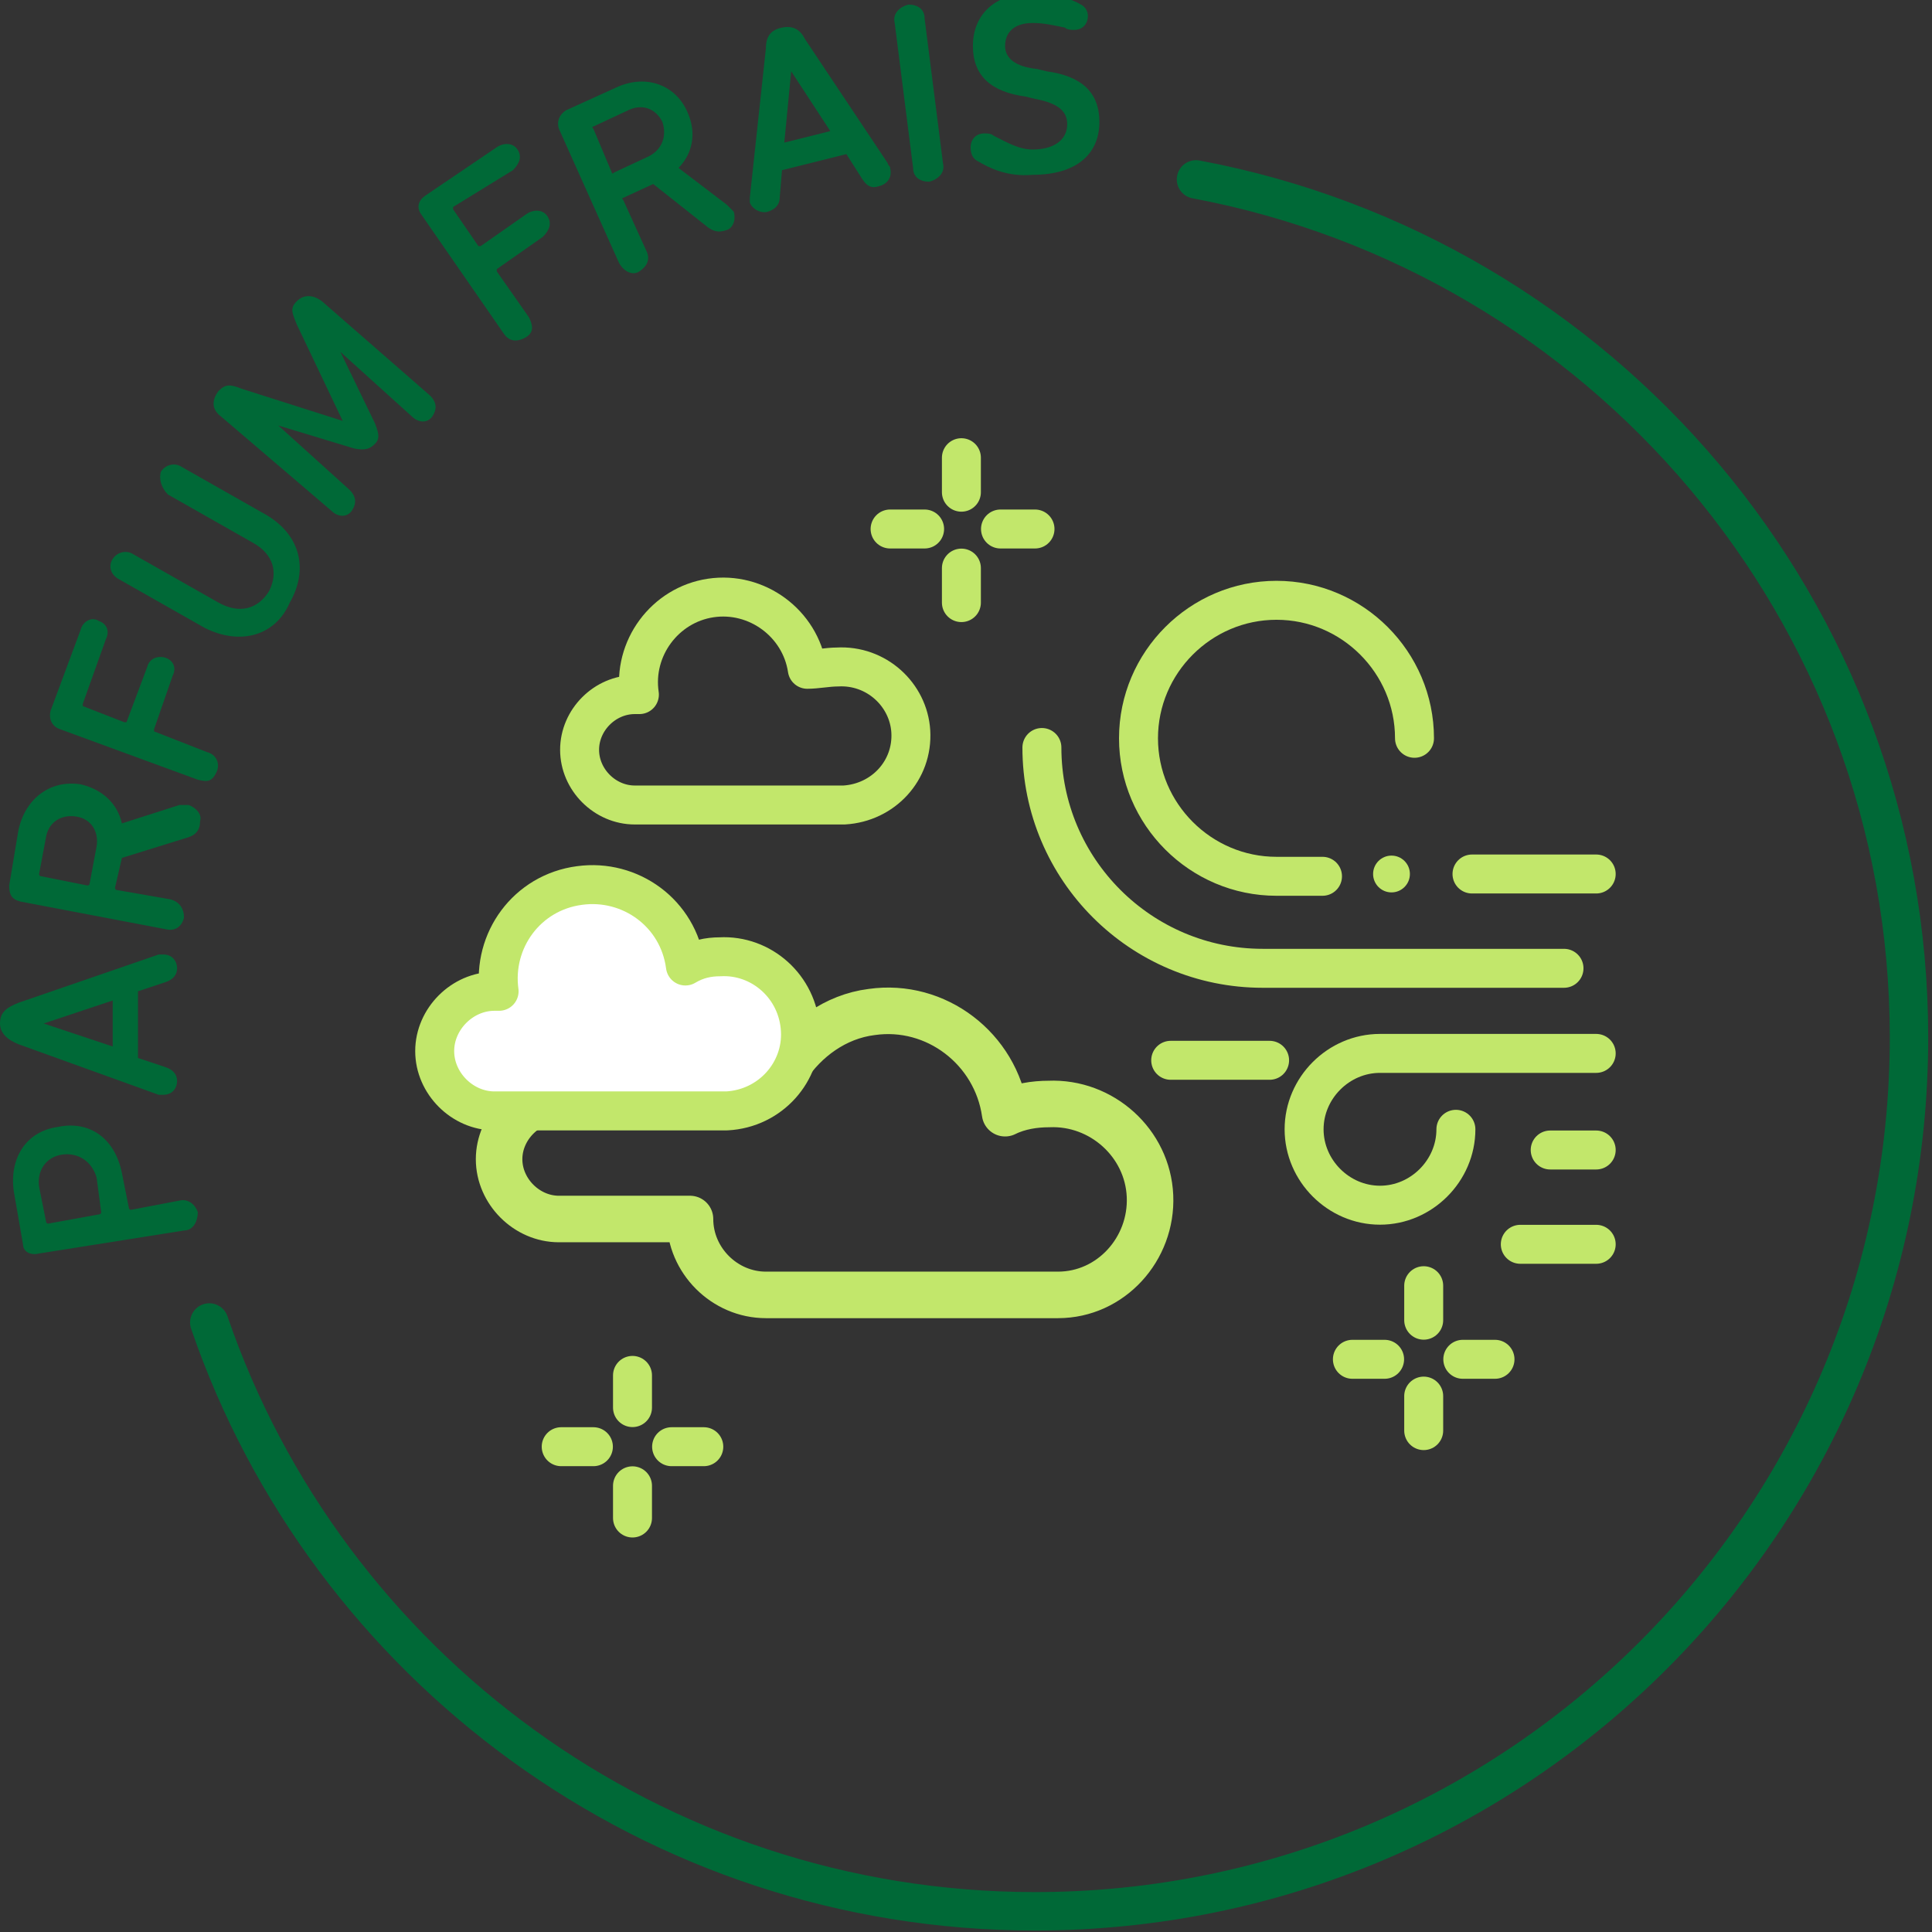 <svg xmlns="http://www.w3.org/2000/svg" xmlns:xlink="http://www.w3.org/1999/xlink" id="Capa_1" x="0px" y="0px" width="84px" height="84px" viewBox="0 0 84 84" xml:space="preserve"><rect x="0" y="0" width="84" height="84" fill="#333333" stroke="none"/><g>	<g>		<path fill="#006937" d="M8,53.5l-6.3,1C1.3,54.6,1,54.4,1,54.1l-0.4-2.3c-0.2-1.4,0.5-2.6,1.9-2.8C3.9,48.7,5,49.5,5.3,51l0.3,1.5   c0,0,0,0.1,0.1,0.1l2.1-0.4c0.4-0.1,0.7,0.2,0.8,0.5C8.6,53.1,8.4,53.5,8,53.5z M2.7,50.2c-0.7,0.1-1.1,0.7-1,1.4L2,53.1   c0,0,0,0.1,0.1,0.1l2.2-0.4c0,0,0.1,0,0.1-0.1l-0.2-1.5C4,50.5,3.4,50.1,2.7,50.2z"></path>		<path fill="#006937" d="M6.9,47.6l-6.1-2.2C0.3,45.2,0,44.9,0,44.5c0-0.5,0.3-0.7,0.8-0.9l6.1-2.1c0.1,0,0.2,0,0.2,0   c0.4,0,0.6,0.3,0.6,0.6c0,0.3-0.2,0.5-0.5,0.6l-1.2,0.4l0,2.9l1.2,0.4c0.3,0.1,0.5,0.3,0.5,0.6c0,0.3-0.2,0.6-0.6,0.6   C7,47.6,6.9,47.6,6.9,47.6z M4.9,43.5l-3,1v0l3,1L4.9,43.5z"></path>		<path fill="#006937" d="M8.2,36.4l-2.9,0.9L5,38.6c0,0,0,0.1,0.1,0.1l2.3,0.4c0.4,0.1,0.6,0.4,0.6,0.8c-0.1,0.4-0.4,0.6-0.8,0.5   l-6.3-1.2c-0.4-0.1-0.5-0.3-0.5-0.7l0.4-2.4c0.3-1.4,1.4-2.2,2.7-2c0.9,0.2,1.6,0.8,1.8,1.7l2.5-0.8c0.1,0,0.3,0,0.4,0   c0.3,0.1,0.6,0.4,0.5,0.7C8.7,36.1,8.5,36.3,8.2,36.4z M3.3,35.5c-0.7-0.1-1.2,0.3-1.3,0.9L1.7,38c0,0,0,0.1,0.1,0.1l2,0.4   c0,0,0.1,0,0.1-0.1l0.3-1.6C4.3,36.2,4,35.6,3.3,35.5z"></path>		<path fill="#006937" d="M2.6,31.7c-0.3-0.1-0.5-0.4-0.4-0.8l1.3-3.5C3.6,27,4,26.8,4.3,27c0.3,0.1,0.5,0.4,0.3,0.8l-1,2.8   c0,0,0,0.1,0,0.1l1.8,0.7c0,0,0.1,0,0.1,0L6.4,29c0.1-0.4,0.5-0.5,0.8-0.4c0.3,0.1,0.5,0.4,0.3,0.8l-0.8,2.3c0,0,0,0.1,0,0.1   L9,32.7c0.4,0.1,0.6,0.5,0.4,0.9S9,34,8.6,33.9L2.6,31.7z"></path>		<path fill="#006937" d="M8.9,27.3l-3.7-2.1c-0.4-0.2-0.5-0.6-0.3-0.9c0.2-0.3,0.6-0.4,0.9-0.2l3.7,2.1c0.9,0.5,1.7,0.3,2.2-0.5   c0.4-0.8,0.2-1.6-0.7-2.1l-3.7-2.1C7,21.2,6.9,20.8,7,20.5c0.2-0.3,0.6-0.4,0.9-0.2l3.7,2.1c1.5,0.9,1.8,2.4,1,3.8   C12,27.6,10.5,28.1,8.9,27.3z"></path>		<path fill="#006937" d="M9.6,18.1c-0.4-0.3-0.4-0.7-0.1-1.1c0.3-0.3,0.5-0.3,1-0.1l4.4,1.4l0,0l-2-4.2c-0.2-0.5-0.3-0.7,0-1   c0.3-0.3,0.7-0.3,1.1,0l4.7,4.1c0.3,0.3,0.3,0.6,0.1,0.9c-0.2,0.3-0.6,0.3-0.9,0l-3.1-2.8l0,0l1.5,3.1c0.2,0.5,0.2,0.7,0,0.9   c-0.2,0.2-0.4,0.3-0.9,0.2l-3.3-1l0,0l3.1,2.8c0.3,0.3,0.3,0.6,0.1,0.9c-0.2,0.3-0.6,0.3-0.9,0L9.6,18.1z"></path>		<path fill="#006937" d="M18.3,9.3c-0.2-0.3-0.1-0.6,0.2-0.8l3.1-2.1c0.3-0.2,0.7-0.2,0.9,0.1c0.2,0.3,0.1,0.6-0.2,0.9L19.7,9   c0,0,0,0.1,0,0.1l1.1,1.6c0,0,0.1,0,0.1,0l2-1.4c0.3-0.2,0.7-0.2,0.9,0.1c0.2,0.3,0.1,0.6-0.2,0.9l-2,1.4c0,0,0,0.1,0,0.1l1.4,2   c0.2,0.4,0.2,0.7-0.2,0.9s-0.7,0.1-0.9-0.2L18.3,9.3z"></path>		<path fill="#006937" d="M30.8,9.9l-2.4-1.9l-1.3,0.6c0,0-0.1,0,0,0.1l1,2.2c0.2,0.4,0,0.7-0.3,0.9c-0.3,0.2-0.7,0-0.9-0.4   l-2.6-5.8c-0.1-0.3,0-0.6,0.3-0.8l2.2-1c1.3-0.6,2.6-0.1,3.1,1.1c0.4,0.9,0.2,1.8-0.4,2.4l2.1,1.6c0.1,0.1,0.2,0.2,0.3,0.3   c0.1,0.3,0,0.7-0.3,0.8C31.3,10.1,31.1,10.1,30.8,9.9z M28.8,5.3c-0.3-0.6-0.9-0.8-1.5-0.5l-1.5,0.7c0,0-0.1,0,0,0.1l0.8,1.9   c0,0,0,0.1,0.1,0l1.5-0.7C28.8,6.5,29,5.9,28.8,5.3z"></path>		<path fill="#006937" d="M32.6,8.6l0.7-6.5c0-0.5,0.2-0.8,0.7-0.9s0.8,0.1,1,0.5l3.6,5.4c0,0.1,0.1,0.1,0.1,0.2   c0.1,0.4-0.1,0.7-0.5,0.8c-0.3,0.1-0.5,0-0.7-0.3l-0.7-1.1l-2.8,0.7l-0.1,1.2c0,0.3-0.2,0.5-0.5,0.6c-0.3,0.1-0.7-0.1-0.8-0.4   C32.6,8.8,32.6,8.7,32.6,8.6z M36.1,5.7l-1.7-2.6l0,0l-0.3,3.1L36.1,5.7z"></path>		<path fill="#006937" d="M38.9,1c-0.1-0.4,0.2-0.7,0.6-0.8c0.4,0,0.7,0.2,0.7,0.6l0.8,6.3c0.1,0.4-0.2,0.7-0.6,0.8   c-0.4,0-0.7-0.2-0.7-0.6L38.9,1z"></path>		<path fill="#006937" d="M42.5,7c-0.2-0.1-0.3-0.3-0.3-0.6c0-0.3,0.2-0.6,0.6-0.6c0.1,0,0.3,0,0.4,0.1c0.6,0.3,1.1,0.6,1.7,0.6   c0.9,0,1.5-0.4,1.5-1.1c0-0.5-0.3-0.9-1.4-1.1l-0.4-0.1c-1.5-0.2-2.3-0.9-2.3-2.2c0-1.4,1-2.3,2.6-2.3c0.8,0,1.6,0.2,2.1,0.5   c0.2,0.1,0.3,0.3,0.3,0.5c0,0.3-0.2,0.6-0.6,0.6c-0.1,0-0.3,0-0.4-0.1C45.8,1.1,45.4,1,44.9,1c-0.8,0-1.2,0.4-1.2,1   c0,0.5,0.4,0.9,1.4,1l0.4,0.1c1.5,0.2,2.3,0.9,2.3,2.2c0,1.4-1,2.3-2.9,2.3C43.8,7.7,43,7.3,42.5,7z"></path>	</g>	<path fill="none" stroke="#006937" stroke-width="1.671" stroke-linecap="round" stroke-linejoin="round" d="M52,7.8  c17.6,3.3,31,18.7,31,37.3c0,21-17,38-38,38c-16.6,0-30.8-10.7-35.9-25.6"></path>	<path fill="none" stroke="#C2E76B" stroke-width="1.694" stroke-linecap="round" stroke-linejoin="round" d="M36.4,29  c1.7-0.1,3.1,1.2,3.2,2.8c0.1,1.7-1.2,3.1-2.9,3.2c-0.1,0-0.2,0-0.3,0h-8.8c-1.3,0-2.4-1.1-2.4-2.4c0-1.3,1.1-2.4,2.4-2.4h0.2  c-0.3-2,1.1-3.9,3.1-4.2c2-0.3,3.9,1.1,4.2,3.1C35.5,29.1,36,29,36.4,29z"></path>	<g>					<line fill="none" stroke="#C2E76B" stroke-width="1.694" stroke-linecap="round" stroke-linejoin="round" x1="41.8" y1="24.7" x2="41.8" y2="26.2"></line>					<line fill="none" stroke="#C2E76B" stroke-width="1.694" stroke-linecap="round" stroke-linejoin="round" x1="41.8" y1="19.9" x2="41.8" y2="21.4"></line>	</g>	<g>					<line fill="none" stroke="#C2E76B" stroke-width="1.694" stroke-linecap="round" stroke-linejoin="round" x1="43.5" y1="23" x2="45" y2="23"></line>					<line fill="none" stroke="#C2E76B" stroke-width="1.694" stroke-linecap="round" stroke-linejoin="round" x1="38.7" y1="23" x2="40.2" y2="23"></line>	</g>			<line fill="none" stroke="#C2E76B" stroke-width="1.694" stroke-linecap="round" stroke-linejoin="round" x1="64" y1="38" x2="69.4" y2="38"></line>			<line fill="none" stroke="#C2E76B" stroke-width="1.694" stroke-linecap="round" stroke-linejoin="round" x1="67.4" y1="50" x2="69.4" y2="50"></line>			<line fill="none" stroke="#C2E76B" stroke-width="1.694" stroke-linecap="round" stroke-linejoin="round" x1="50.9" y1="46.1" x2="55.2" y2="46.1"></line>			<line fill="none" stroke="#C2E76B" stroke-width="1.694" stroke-linecap="round" stroke-linejoin="round" x1="66.1" y1="54.1" x2="69.4" y2="54.1"></line>	<g>					<line fill="none" stroke="#C2E76B" stroke-width="1.694" stroke-linecap="round" stroke-linejoin="round" x1="27.5" y1="64.6" x2="27.5" y2="66"></line>					<line fill="none" stroke="#C2E76B" stroke-width="1.694" stroke-linecap="round" stroke-linejoin="round" x1="27.5" y1="59.8" x2="27.5" y2="61.2"></line>	</g>	<g>					<line fill="none" stroke="#C2E76B" stroke-width="1.694" stroke-linecap="round" stroke-linejoin="round" x1="29.2" y1="62.9" x2="30.6" y2="62.9"></line>					<line fill="none" stroke="#C2E76B" stroke-width="1.694" stroke-linecap="round" stroke-linejoin="round" x1="24.4" y1="62.9" x2="25.8" y2="62.9"></line>	</g>	<g>		<g>							<line fill="none" stroke="#C2E76B" stroke-width="1.694" stroke-linecap="round" stroke-linejoin="round" x1="61.9" y1="60.7" x2="61.9" y2="62.2"></line>							<line fill="none" stroke="#C2E76B" stroke-width="1.694" stroke-linecap="round" stroke-linejoin="round" x1="61.9" y1="55.9" x2="61.9" y2="57.4"></line>		</g>		<g>							<line fill="none" stroke="#C2E76B" stroke-width="1.694" stroke-linecap="round" stroke-linejoin="round" x1="63.6" y1="59.1" x2="65" y2="59.1"></line>							<line fill="none" stroke="#C2E76B" stroke-width="1.694" stroke-linecap="round" stroke-linejoin="round" x1="58.8" y1="59.1" x2="60.2" y2="59.1"></line>		</g>	</g>	<path fill="none" stroke="#C2E76B" stroke-width="2.023" stroke-linecap="round" stroke-linejoin="round" d="M50,52  c-0.1-2.3-2.1-4.1-4.4-4c-0.6,0-1.3,0.1-1.9,0.4c-0.4-2.8-3-4.8-5.8-4.4c-1.6,0.2-2.9,1.2-3.7,2.4c0,0-0.1,0-0.1,0  c-0.5,0-1,0.1-1.5,0.3c-0.3-2.2-2.4-3.8-4.6-3.5c-2.2,0.3-3.8,2.4-3.5,4.6h-0.2c-1.4,0-2.6,1.2-2.6,2.6c0,1.4,1.2,2.6,2.6,2.6H30  c0,1.8,1.5,3.3,3.3,3.3h12.2c0.2,0,0.3,0,0.5,0C48.3,56.3,50.1,54.3,50,52z"></path>	<path fill="#FFFFFF" stroke="#C2E76B" stroke-width="1.694" stroke-linecap="round" stroke-linejoin="round" d="M31.3,41.6  c1.8-0.1,3.4,1.3,3.5,3.2c0.1,1.8-1.3,3.4-3.2,3.5c-0.1,0-0.3,0-0.4,0h-9.7c-1.4,0-2.6-1.2-2.6-2.6c0-1.4,1.2-2.6,2.6-2.6h0.2  c-0.3-2.2,1.2-4.3,3.5-4.6c2.2-0.3,4.3,1.2,4.6,3.5C30.3,41.7,30.8,41.6,31.3,41.6z"></path>	<path fill="none" stroke="#C2E76B" stroke-width="1.694" stroke-linecap="round" stroke-linejoin="round" d="M61.5,32.1  c0-3.3-2.7-6-6-6s-6,2.7-6,6s2.7,6,6,6h2"></path>	<path fill="none" stroke="#C2E76B" stroke-width="1.694" stroke-linecap="round" stroke-linejoin="round" d="M63.3,49.1  c0,1.8-1.5,3.3-3.3,3.3s-3.3-1.5-3.3-3.3c0-1.8,1.5-3.3,3.3-3.3h9.4"></path>	<path fill="none" stroke="#C2E76B" stroke-width="1.694" stroke-linecap="round" stroke-linejoin="round" d="M45.3,32.5  c0,5.3,4.3,9.6,9.6,9.6h13.1"></path>	<circle fill="#C2E76B" cx="60.5" cy="38" r="0.8"></circle></g></svg>